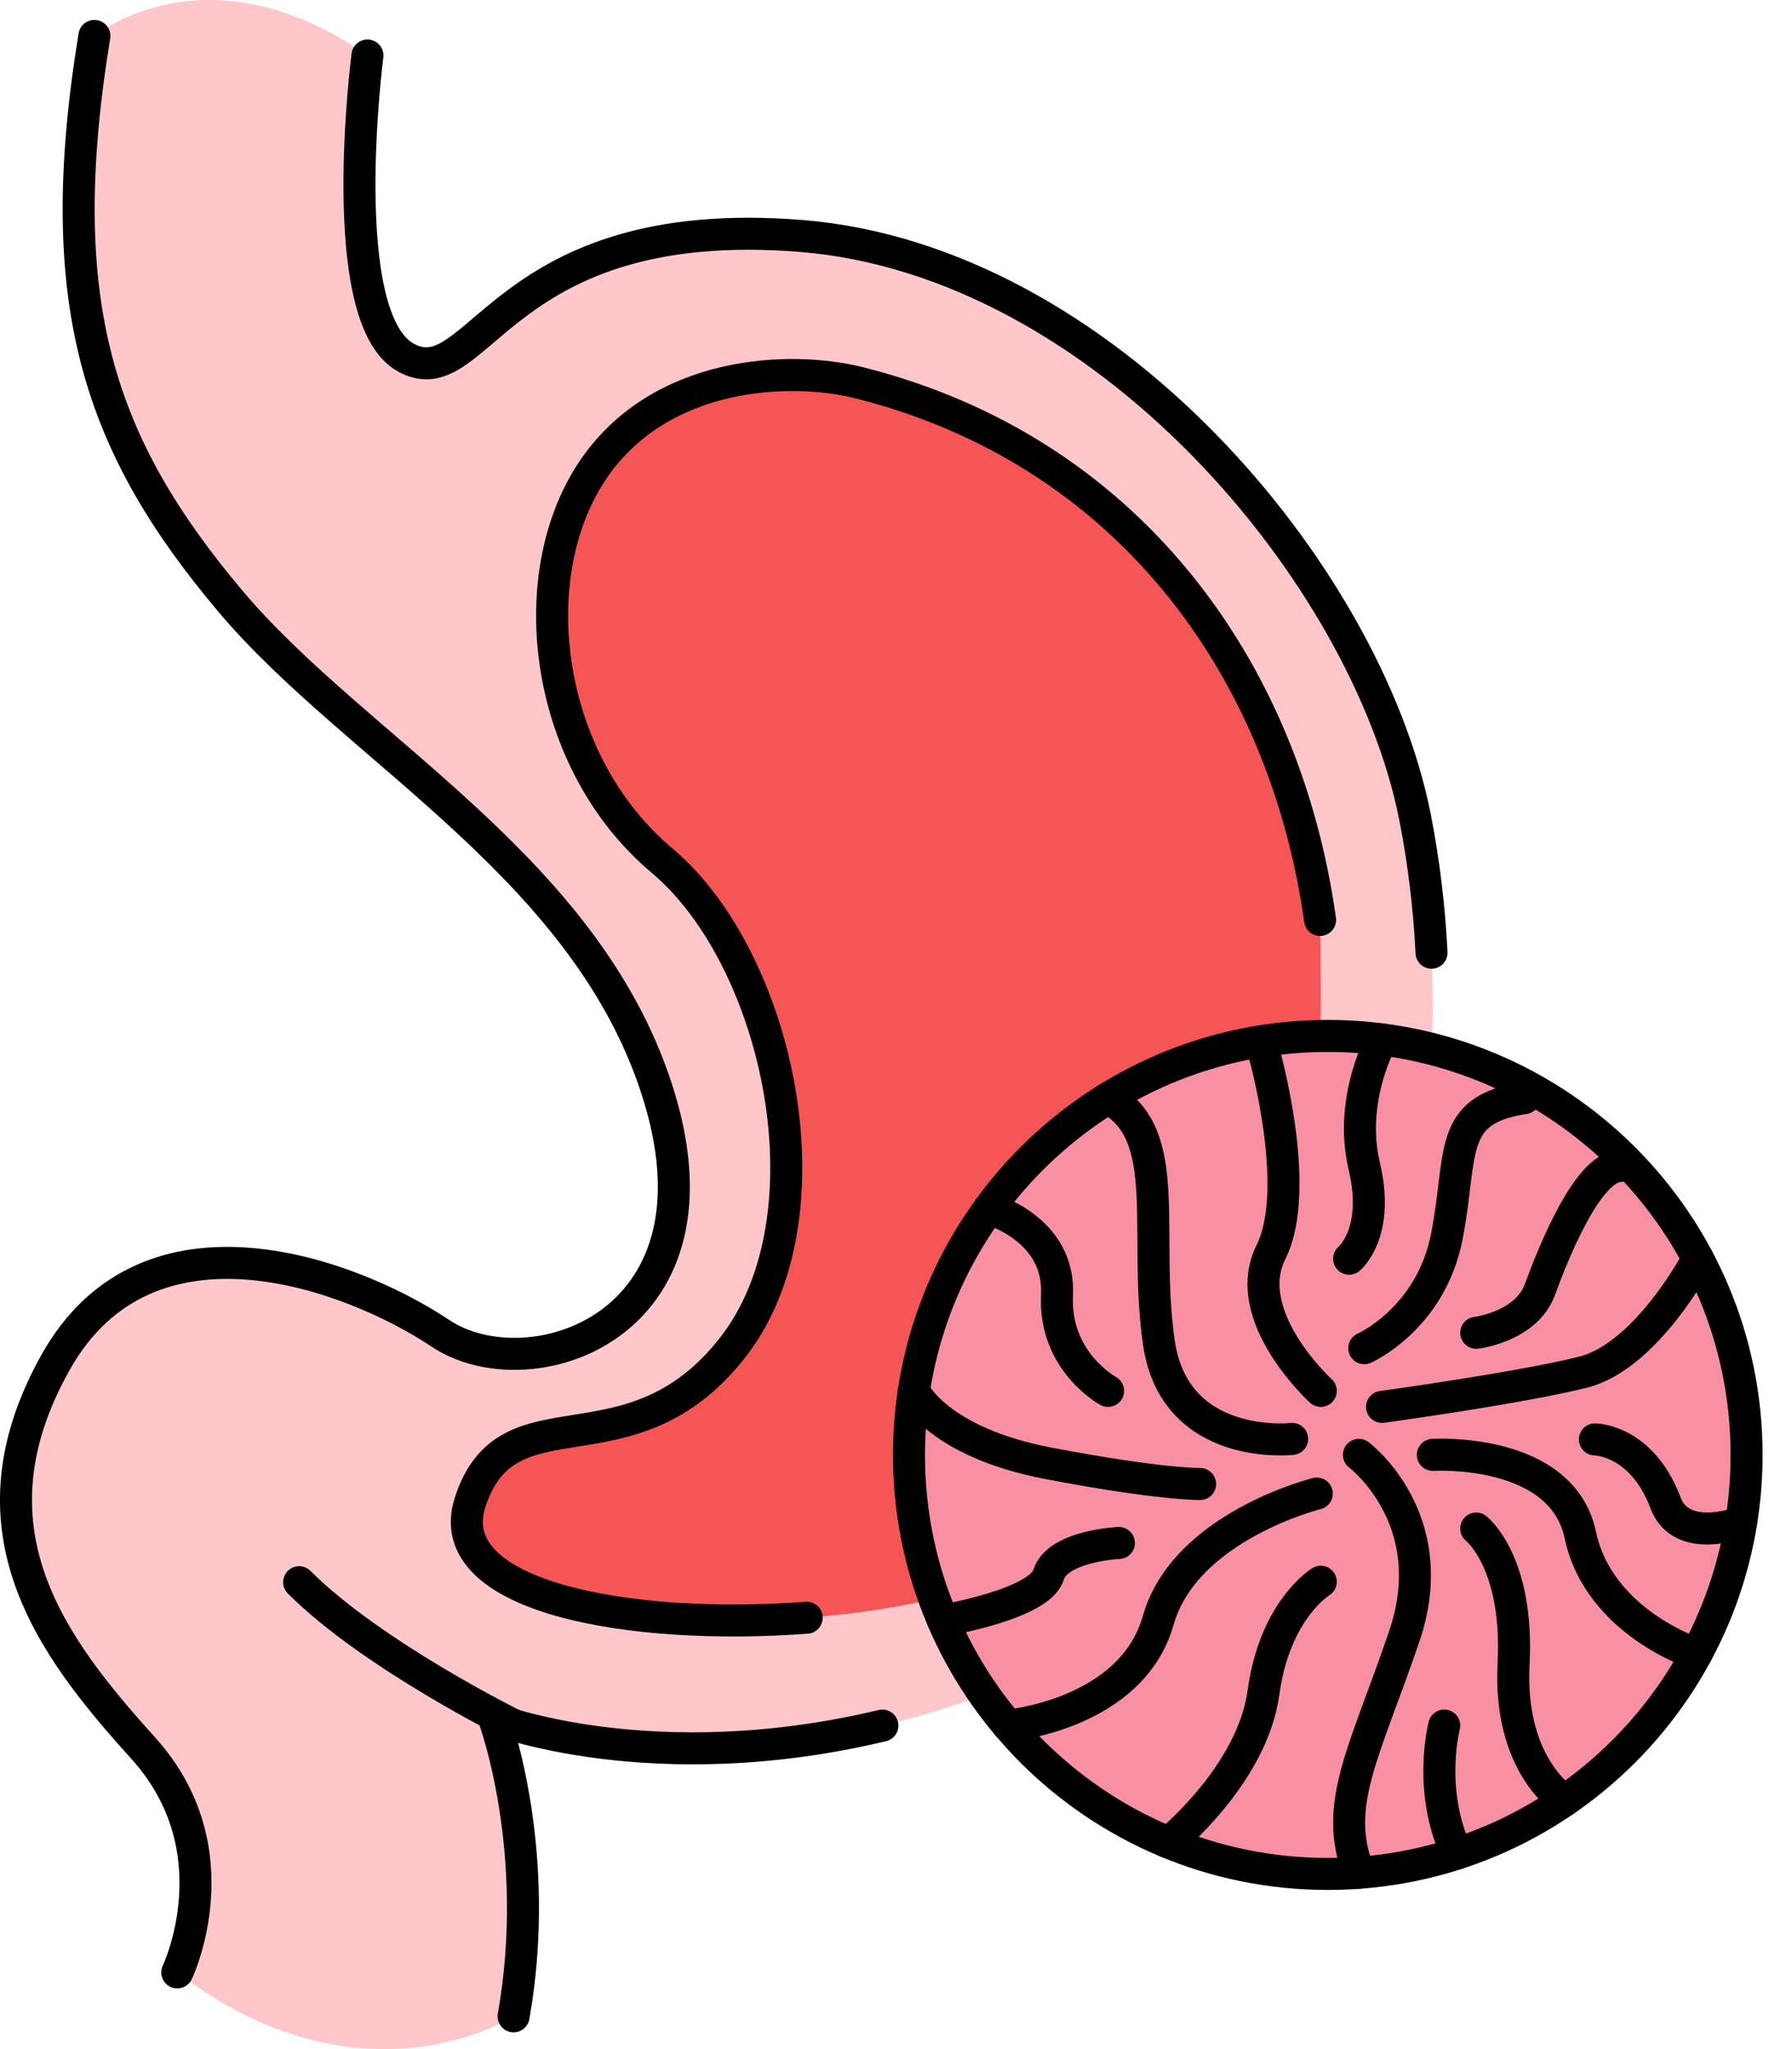 <svg xmlns="http://www.w3.org/2000/svg" width="49" height="56" viewBox="0 0 49 56" fill="none"><g clip-path="url(#clip0_21_49)"><path d="M2.581 0.983C2.581 0.983 5.647 -1.55 10.046 1.515C10.046 1.515 9.113 8.713 11.113 9.78C13.113 10.847 13.646 5.781 21.91 6.448C30.175 7.115 37.375 15.67 38.692 22.329C40.051 29.2 39.125 40.928 28.571 45.641C19.956 49.489 13.512 46.972 13.512 46.972C13.512 46.972 14.846 50.571 14.044 55.104C14.044 55.104 9.912 57.77 4.846 53.904C4.846 53.904 6.446 50.572 3.913 47.772C1.38 44.972 -1.018 41.774 1.515 37.24C4.048 32.707 9.646 34.841 12.046 36.441C14.445 38.04 19.911 36.307 18.045 30.042C16.178 23.777 9.772 20.543 6.313 16.445C2.715 12.18 1.382 8.315 2.581 0.983Z" fill="#FFC7CA"></path><path d="M36.094 28.781C36.131 27.6 36.112 26.393 36.098 25.141C35.254 18.902 31.881 12.562 23.482 10.458C21.616 9.991 18.017 10.113 16.182 12.891C14.25 15.816 14.901 20.831 18.103 23.52C21.304 26.209 22.841 33.253 20.024 36.839C17.206 40.424 13.877 37.863 12.852 41.065C11.828 44.266 20.024 44.907 25.274 43.753C29.316 42.865 32.541 40.095 34.374 36.43C35.657 33.869 36.012 31.389 36.094 28.781Z" fill="#F55555"></path><path d="M14.068 47.158C14.068 47.158 10.179 45.24 8.18 43.24L14.068 47.158Z" fill="#FFC7CA"></path><path d="M14.068 47.158C14.068 47.158 10.179 45.24 8.18 43.24" stroke="black" stroke-width="0.875" stroke-linecap="round" stroke-linejoin="round"></path><path d="M4.847 53.904C4.847 53.904 6.447 50.572 3.914 47.772C1.381 44.972 -1.019 41.773 1.515 37.24C4.048 32.706 9.646 34.84 12.046 36.44C14.445 38.039 19.911 36.306 18.044 30.041C16.178 23.776 9.772 20.542 6.312 16.444C2.714 12.18 1.381 8.314 2.581 0.982" stroke="black" stroke-width="0.875" stroke-linecap="round" stroke-linejoin="round"></path><path d="M24.128 47.159C17.833 48.66 13.512 46.972 13.512 46.972C13.512 46.972 14.845 50.572 14.044 55.104" stroke="black" stroke-width="0.875" stroke-linecap="round" stroke-linejoin="round"></path><path d="M10.047 1.517C10.047 1.517 9.113 8.715 11.113 9.781C13.113 10.848 13.646 5.782 21.911 6.449C30.175 7.117 37.375 15.671 38.692 22.33C38.931 23.553 39.082 24.792 39.143 26.037" stroke="black" stroke-width="0.875" stroke-linecap="round" stroke-linejoin="round"></path><path d="M36.096 25.141C35.12 18.177 30.758 12.28 23.482 10.458C21.616 9.991 18.017 10.113 16.182 12.891C14.25 15.816 14.901 20.831 18.103 23.52C21.304 26.209 22.841 33.253 20.024 36.839C17.206 40.424 13.877 37.863 12.852 41.065C12.022 43.66 17.251 44.572 22.058 44.211" stroke="black" stroke-width="0.875" stroke-linecap="round" stroke-linejoin="round"></path><path d="M36.307 51.213C42.631 51.213 47.758 46.086 47.758 39.762C47.758 33.437 42.631 28.311 36.307 28.311C29.982 28.311 24.855 33.437 24.855 39.762C24.855 46.086 29.982 51.213 36.307 51.213Z" fill="#F98FA3"></path><path d="M36.307 51.213C42.631 51.213 47.758 46.086 47.758 39.762C47.758 33.437 42.631 28.311 36.307 28.311C29.982 28.311 24.855 33.437 24.855 39.762C24.855 46.086 29.982 51.213 36.307 51.213Z" stroke="black" stroke-width="0.875" stroke-linecap="round" stroke-linejoin="round"></path><path d="M36.115 38.012C36.115 38.012 33.875 35.97 34.752 34.22C35.628 32.47 34.549 28.715 34.549 28.715" stroke="black" stroke-width="0.875" stroke-linecap="round" stroke-linejoin="round"></path><path d="M35.332 39.324C35.332 39.324 32.127 39.688 31.689 36.699C31.252 33.71 32.117 30.98 30.299 30.012" stroke="black" stroke-width="0.875" stroke-linecap="round" stroke-linejoin="round"></path><path d="M37.158 39.76C37.158 39.76 39.491 41.51 38.398 44.718C37.304 47.926 36.429 49.328 37.158 51.179" stroke="black" stroke-width="0.875" stroke-linecap="round" stroke-linejoin="round"></path><path d="M46.426 34.399C46.426 34.399 45.033 37.063 43.283 37.501C41.533 37.938 37.79 38.449 37.79 38.449" stroke="black" stroke-width="0.875" stroke-linecap="round" stroke-linejoin="round"></path><path d="M39.179 39.76C39.179 39.76 42.7 39.541 43.211 41.948C43.722 44.354 46.386 45.199 46.386 45.199" stroke="black" stroke-width="0.875" stroke-linecap="round" stroke-linejoin="round"></path><path d="M47.61 41.601C47.61 41.601 45.981 42.231 45.543 41.074C44.887 39.338 43.611 39.338 43.611 39.338" stroke="black" stroke-width="0.875" stroke-linecap="round" stroke-linejoin="round"></path><path d="M37.304 36.845C37.304 36.845 39.127 36.043 39.564 33.782C40.002 31.522 39.564 30.325 41.679 30.012" stroke="black" stroke-width="0.875" stroke-linecap="round" stroke-linejoin="round"></path><path d="M40.366 36.424C40.366 36.424 41.735 36.261 42.108 35.24C42.48 34.219 43.404 31.925 44.273 31.869" stroke="black" stroke-width="0.875" stroke-linecap="round" stroke-linejoin="round"></path><path d="M37.789 28.405C37.789 28.405 36.865 30.029 37.304 31.869C37.742 33.709 36.89 34.4 36.89 34.4" stroke="black" stroke-width="0.875" stroke-linecap="round" stroke-linejoin="round"></path><path d="M36.006 40.818C36.006 40.818 32.398 41.712 31.669 44.286C30.939 46.859 27.565 47.158 27.565 47.158" stroke="black" stroke-width="0.875" stroke-linecap="round" stroke-linejoin="round"></path><path d="M42.783 49.207C42.783 49.207 41.243 48.265 41.387 45.471C41.532 42.678 40.366 41.773 40.366 41.773" stroke="black" stroke-width="0.875" stroke-linecap="round" stroke-linejoin="round"></path><path d="M39.491 47.158C39.491 47.158 39.022 48.937 39.84 50.656" stroke="black" stroke-width="0.875" stroke-linecap="round" stroke-linejoin="round"></path><path d="M24.988 38.012C24.988 38.012 25.617 39.41 28.68 39.994C31.742 40.577 32.816 40.556 32.816 40.556" stroke="black" stroke-width="0.875" stroke-linecap="round" stroke-linejoin="round"></path><path d="M30.299 38.012C30.299 38.012 28.812 37.21 28.902 35.387C28.991 33.564 27.041 33.033 27.041 33.033" stroke="black" stroke-width="0.875" stroke-linecap="round" stroke-linejoin="round"></path><path d="M25.785 44.286C25.785 44.286 28.421 43.845 28.669 43.043C28.916 42.241 30.595 42.168 30.595 42.168" stroke="black" stroke-width="0.875" stroke-linecap="round" stroke-linejoin="round"></path><path d="M36.115 43.227C36.115 43.227 34.855 43.991 34.549 46.252C34.242 48.512 31.955 50.357 31.955 50.357" stroke="black" stroke-width="0.875" stroke-linecap="round" stroke-linejoin="round"></path></g><defs><clipPath id="clip0_21_49"><rect width="48.195" height="56" fill="white"></rect></clipPath></defs></svg>